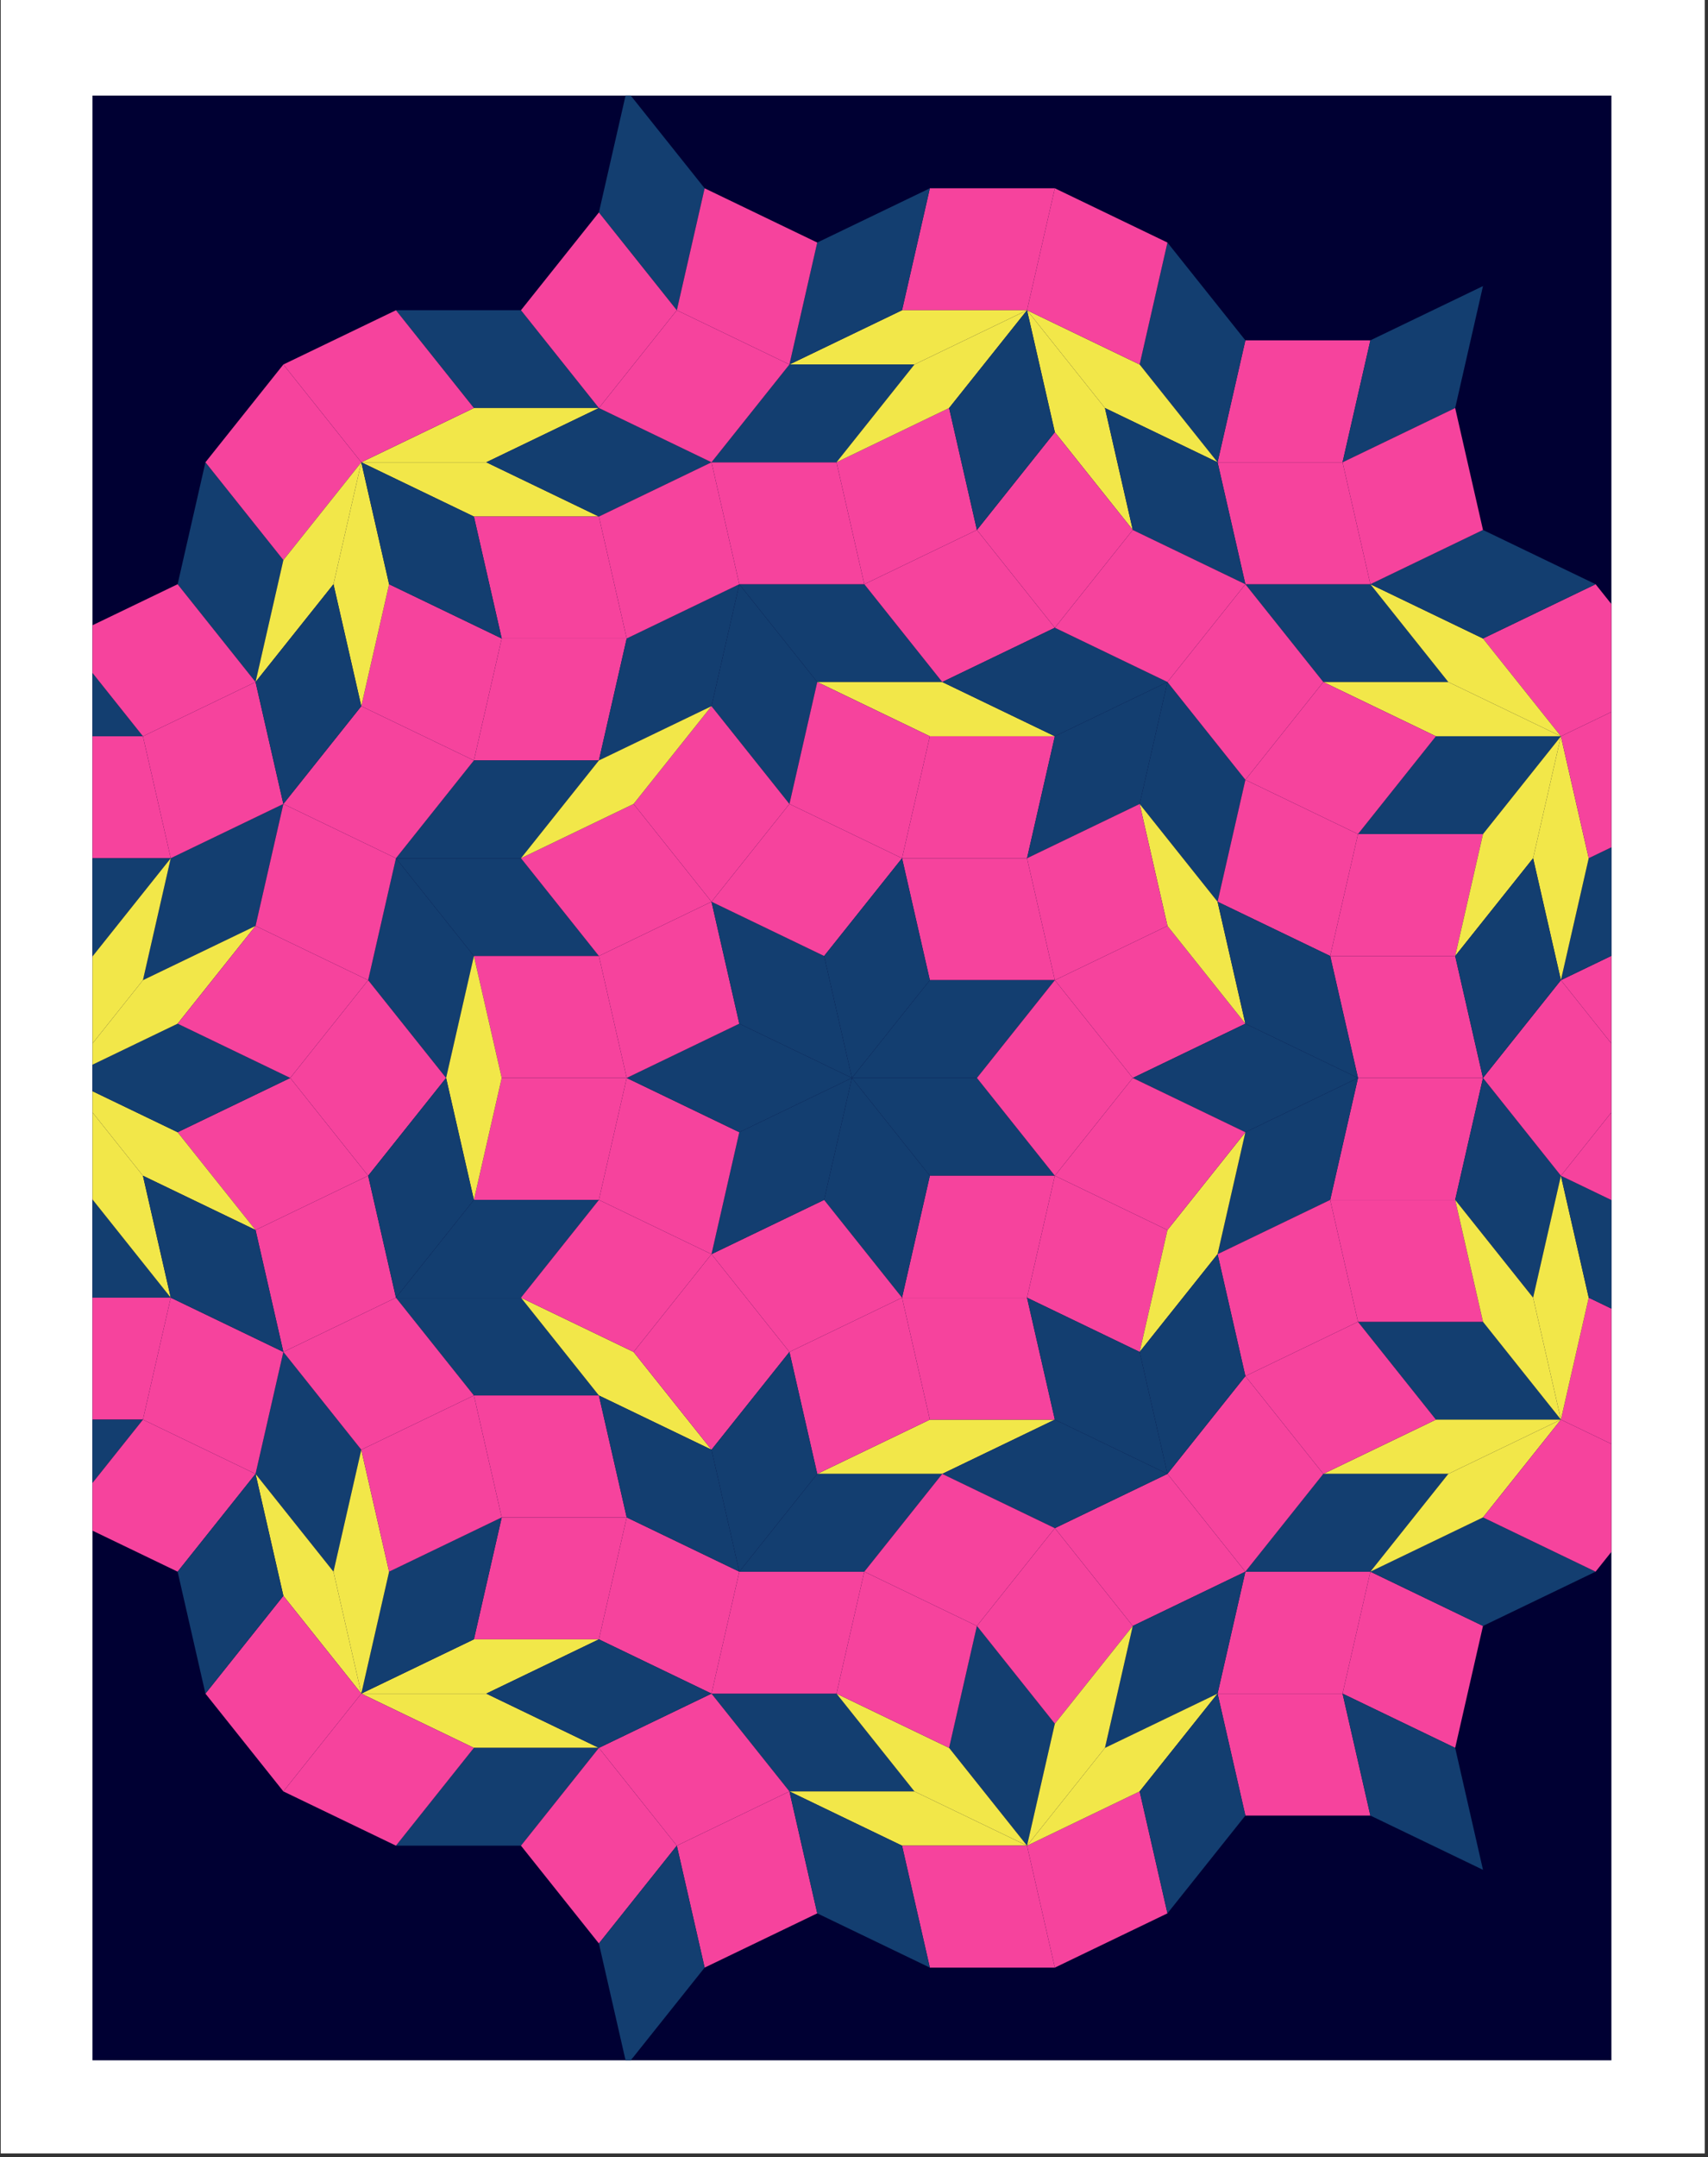 <?xml version="1.0" encoding="UTF-8" standalone="no"?>
<!DOCTYPE svg PUBLIC "-//W3C//DTD SVG 1.1//EN" "http://www.w3.org/Graphics/SVG/1.1/DTD/svg11.dtd">
<svg width="100%" height="100%" viewBox="0 0 103 130" version="1.1" xmlns="http://www.w3.org/2000/svg" xmlns:xlink="http://www.w3.org/1999/xlink" xml:space="preserve" xmlns:serif="http://www.serif.com/" style="fill-rule:evenodd;clip-rule:evenodd;stroke-linejoin:round;stroke-miterlimit:2;">
    <rect x="0" y="0" width="103" height="130" fill="#333333" stroke="none"/>
    <g transform="matrix(1,0,0,1,-1604.33,-659.503)">
        <g transform="matrix(1,0,0,1,-339.495,81.516)">
            <g>
                <g transform="matrix(0.882,0,0,1.434,373.848,-1046.63)">
                    <rect x="1780.07" y="1132.83" width="116.507" height="90.592" style="fill:white;"/>
                </g>
                <g transform="matrix(0.2,0,0,0.2,1995.2,642.947)">
                    <g transform="matrix(1,0,0,1,-229,-296)">
                        <clipPath id="_clip1">
                            <rect x="0" y="0" width="458" height="592"/>
                        </clipPath>
                        <g clip-path="url(#_clip1)">
                            <g>
                                <rect x="0" y="0" width="458" height="592" style="fill:rgb(0,0,51);"/>
                                <path d="M252.497,325.465L229,296L266.687,296L290.184,325.465L252.497,325.465Z" style="fill:rgb(19,62,112);fill-rule:nonzero;"/>
                                <path d="M218.543,176.7L195.045,147.235L232.732,147.235L256.23,176.7L218.543,176.7Z" style="fill:rgb(19,62,112);fill-rule:nonzero;"/>
                                <path d="M210.157,510.972L186.659,481.507L224.346,481.507L247.843,510.972L210.157,510.972Z" style="fill:rgb(19,62,112);fill-rule:nonzero;"/>
                                <path d="M244.111,362.207L252.497,325.465L290.184,325.465L281.798,362.207L244.111,362.207Z" style="fill:rgb(246,67,157);fill-rule:nonzero;"/>
                                <path d="M244.111,229.793L252.497,193.051L290.184,193.051L281.798,229.793L244.111,229.793Z" style="fill:rgb(246,67,157);fill-rule:nonzero;"/>
                                <path d="M186.659,481.507L195.045,444.765L232.732,444.765L224.346,481.507L186.659,481.507Z" style="fill:rgb(246,67,157);fill-rule:nonzero;"/>
                                <path d="M244.111,64.676L252.497,27.934L290.184,27.934L281.798,64.676L244.111,64.676Z" style="fill:rgb(246,67,157);fill-rule:nonzero;"/>
                                <path d="M218.543,415.3L252.497,398.949L290.184,398.949L256.23,415.3L218.543,415.3Z" style="fill:rgb(242,231,73);fill-rule:nonzero;"/>
                                <path d="M210.157,81.028L244.111,64.676L281.798,64.676L247.843,81.028L210.157,81.028Z" style="fill:rgb(242,231,73);fill-rule:nonzero;"/>
                                <path d="M252.497,193.051L218.543,176.7L256.23,176.7L290.184,193.051L252.497,193.051Z" style="fill:rgb(242,231,73);fill-rule:nonzero;"/>
                                <path d="M244.111,527.324L210.157,510.972L247.843,510.972L281.798,527.324L244.111,527.324Z" style="fill:rgb(242,231,73);fill-rule:nonzero;"/>
                                <path d="M252.497,266.535L244.111,229.793L281.798,229.793L290.184,266.535L252.497,266.535Z" style="fill:rgb(246,67,157);fill-rule:nonzero;"/>
                                <path d="M252.497,398.949L244.111,362.207L281.798,362.207L290.184,398.949L252.497,398.949Z" style="fill:rgb(246,67,157);fill-rule:nonzero;"/>
                                <path d="M195.045,147.235L186.659,110.493L224.346,110.493L232.732,147.235L195.045,147.235Z" style="fill:rgb(246,67,157);fill-rule:nonzero;"/>
                                <path d="M252.497,564.066L244.111,527.324L281.798,527.324L290.184,564.066L252.497,564.066Z" style="fill:rgb(246,67,157);fill-rule:nonzero;"/>
                                <path d="M229,296L252.497,266.535L290.184,266.535L266.687,296L229,296Z" style="fill:rgb(19,62,112);fill-rule:nonzero;"/>
                                <path d="M195.045,444.765L218.543,415.3L256.23,415.3L232.732,444.765L195.045,444.765Z" style="fill:rgb(19,62,112);fill-rule:nonzero;"/>
                                <path d="M186.659,110.493L210.157,81.028L247.843,81.028L224.346,110.493L186.659,110.493Z" style="fill:rgb(19,62,112);fill-rule:nonzero;"/>
                                <path d="M115.018,391.672L91.52,362.207L129.207,362.207L152.705,391.672L115.018,391.672Z" style="fill:rgb(19,62,112);fill-rule:nonzero;"/>
                                <path d="M115.018,259.258L91.52,229.793L129.207,229.793L152.705,259.258L115.018,259.258Z" style="fill:rgb(19,62,112);fill-rule:nonzero;"/>
                                <path d="M115.018,94.141L91.52,64.676L129.207,64.676L152.705,94.141L115.018,94.141Z" style="fill:rgb(19,62,112);fill-rule:nonzero;"/>
                                <path d="M115.018,332.742L123.404,296L161.091,296L152.705,332.742L115.018,332.742Z" style="fill:rgb(246,67,157);fill-rule:nonzero;"/>
                                <path d="M115.018,200.328L123.404,163.587L161.091,163.587L152.705,200.328L115.018,200.328Z" style="fill:rgb(246,67,157);fill-rule:nonzero;"/>
                                <path d="M115.018,465.155L123.404,428.413L161.091,428.413L152.705,465.155L115.018,465.155Z" style="fill:rgb(246,67,157);fill-rule:nonzero;"/>
                                <path d="M81.063,110.493L115.018,94.141L152.705,94.141L118.75,110.493L81.063,110.493Z" style="fill:rgb(242,231,73);fill-rule:nonzero;"/>
                                <path d="M81.063,481.507L115.018,465.155L152.705,465.155L118.75,481.507L81.063,481.507Z" style="fill:rgb(242,231,73);fill-rule:nonzero;"/>
                                <path d="M115.018,497.859L81.063,481.507L118.75,481.507L152.705,497.859L115.018,497.859Z" style="fill:rgb(242,231,73);fill-rule:nonzero;"/>
                                <path d="M115.018,126.845L81.063,110.493L118.75,110.493L152.705,126.845L115.018,126.845Z" style="fill:rgb(242,231,73);fill-rule:nonzero;"/>
                                <path d="M123.404,296L115.018,259.258L152.705,259.258L161.091,296L123.404,296Z" style="fill:rgb(246,67,157);fill-rule:nonzero;"/>
                                <path d="M123.404,428.413L115.018,391.672L152.705,391.672L161.091,428.413L123.404,428.413Z" style="fill:rgb(246,67,157);fill-rule:nonzero;"/>
                                <path d="M123.404,163.587L115.018,126.845L152.705,126.845L161.091,163.587L123.404,163.587Z" style="fill:rgb(246,67,157);fill-rule:nonzero;"/>
                                <path d="M91.52,229.793L115.018,200.328L152.705,200.328L129.207,229.793L91.52,229.793Z" style="fill:rgb(19,62,112);fill-rule:nonzero;"/>
                                <path d="M91.52,362.207L115.018,332.742L152.705,332.742L129.207,362.207L91.52,362.207Z" style="fill:rgb(19,62,112);fill-rule:nonzero;"/>
                                <path d="M91.52,527.324L115.018,497.859L152.705,497.859L129.207,527.324L91.52,527.324Z" style="fill:rgb(19,62,112);fill-rule:nonzero;"/>
                                <path d="M371.134,176.7L347.636,147.235L385.323,147.235L408.821,176.7L371.134,176.7Z" style="fill:rgb(19,62,112);fill-rule:nonzero;"/>
                                <path d="M405.088,398.949L381.591,369.484L419.278,369.484L442.775,398.949L405.088,398.949Z" style="fill:rgb(19,62,112);fill-rule:nonzero;"/>
                                <path d="M373.205,332.742L381.591,296L419.278,296L410.892,332.742L373.205,332.742Z" style="fill:rgb(246,67,157);fill-rule:nonzero;"/>
                                <path d="M373.205,259.258L381.591,222.516L419.278,222.516L410.892,259.258L373.205,259.258Z" style="fill:rgb(246,67,157);fill-rule:nonzero;"/>
                                <path d="M339.25,481.507L347.636,444.765L385.323,444.765L376.937,481.507L339.25,481.507Z" style="fill:rgb(246,67,157);fill-rule:nonzero;"/>
                                <path d="M339.25,110.493L347.636,73.751L385.323,73.751L376.937,110.493L339.25,110.493Z" style="fill:rgb(246,67,157);fill-rule:nonzero;"/>
                                <path d="M371.134,415.3L405.088,398.949L442.775,398.949L408.821,415.3L371.134,415.3Z" style="fill:rgb(242,231,73);fill-rule:nonzero;"/>
                                <path d="M405.088,193.051L371.134,176.7L408.821,176.7L442.775,193.051L405.088,193.051Z" style="fill:rgb(242,231,73);fill-rule:nonzero;"/>
                                <path d="M381.591,296L373.205,259.258L410.892,259.258L419.278,296L381.591,296Z" style="fill:rgb(246,67,157);fill-rule:nonzero;"/>
                                <path d="M381.591,369.484L373.205,332.742L410.892,332.742L419.278,369.484L381.591,369.484Z" style="fill:rgb(246,67,157);fill-rule:nonzero;"/>
                                <path d="M347.636,147.235L339.25,110.493L376.937,110.493L385.323,147.235L347.636,147.235Z" style="fill:rgb(246,67,157);fill-rule:nonzero;"/>
                                <path d="M347.636,518.249L339.25,481.507L376.937,481.507L385.323,518.249L347.636,518.249Z" style="fill:rgb(246,67,157);fill-rule:nonzero;"/>
                                <path d="M347.636,444.765L371.134,415.3L408.821,415.3L385.323,444.765L347.636,444.765Z" style="fill:rgb(19,62,112);fill-rule:nonzero;"/>
                                <path d="M381.591,222.516L405.088,193.051L442.775,193.051L419.278,222.516L381.591,222.516Z" style="fill:rgb(19,62,112);fill-rule:nonzero;"/>
                                <path d="M-14.076,362.207L-37.573,332.742L0.114,332.742L23.611,362.207L-14.076,362.207Z" style="fill:rgb(19,62,112);fill-rule:nonzero;"/>
                                <path d="M-22.462,193.051L-45.959,163.587L-8.273,163.587L15.225,193.051L-22.462,193.051Z" style="fill:rgb(19,62,112);fill-rule:nonzero;"/>
                                <path d="M-45.959,296L-37.573,259.258L0.114,259.258L-8.273,296L-45.959,296Z" style="fill:rgb(246,67,157);fill-rule:nonzero;"/>
                                <path d="M-22.462,398.949L-14.076,362.207L23.611,362.207L15.225,398.949L-22.462,398.949Z" style="fill:rgb(246,67,157);fill-rule:nonzero;"/>
                                <path d="M-37.573,332.742L-45.959,296L-8.273,296L0.114,332.742L-37.573,332.742Z" style="fill:rgb(246,67,157);fill-rule:nonzero;"/>
                                <path d="M-14.076,229.793L-22.462,193.051L15.225,193.051L23.611,229.793L-14.076,229.793Z" style="fill:rgb(246,67,157);fill-rule:nonzero;"/>
                                <path d="M-37.573,259.258L-14.076,229.793L23.611,229.793L0.114,259.258L-37.573,259.258Z" style="fill:rgb(19,62,112);fill-rule:nonzero;"/>
                                <path d="M-45.959,428.413L-22.462,398.949L15.225,398.949L-8.273,428.413L-45.959,428.413Z" style="fill:rgb(19,62,112);fill-rule:nonzero;"/>
                                <path d="M220.614,332.742L229,296L252.497,325.465L244.111,362.207L220.614,332.742Z" style="fill:rgb(19,62,112);fill-rule:nonzero;"/>
                                <path d="M315.753,213.442L324.139,176.7L347.636,206.164L339.25,242.906L315.753,213.442Z" style="fill:rgb(19,62,112);fill-rule:nonzero;"/>
                                <path d="M49.179,415.3L57.566,378.558L81.063,408.023L72.677,444.765L49.179,415.3Z" style="fill:rgb(19,62,112);fill-rule:nonzero;"/>
                                <path d="M186.659,349.094L220.614,332.742L244.111,362.207L210.157,378.558L186.659,349.094Z" style="fill:rgb(246,67,157);fill-rule:nonzero;"/>
                                <path d="M290.184,266.535L324.139,250.184L347.636,279.648L313.682,296L290.184,266.535Z" style="fill:rgb(246,67,157);fill-rule:nonzero;"/>
                                <path d="M57.566,378.558L91.52,362.207L115.018,391.672L81.063,408.023L57.566,378.558Z" style="fill:rgb(246,67,157);fill-rule:nonzero;"/>
                                <path d="M419.278,163.587L453.233,147.235L476.73,176.7L442.775,193.051L419.278,163.587Z" style="fill:rgb(246,67,157);fill-rule:nonzero;"/>
                                <path d="M152.705,391.672L129.207,362.207L163.162,378.558L186.659,408.023L152.705,391.672Z" style="fill:rgb(242,231,73);fill-rule:nonzero;"/>
                                <path d="M408.821,176.7L385.323,147.235L419.278,163.587L442.775,193.051L408.821,176.7Z" style="fill:rgb(242,231,73);fill-rule:nonzero;"/>
                                <path d="M324.139,250.184L315.753,213.442L339.25,242.906L347.636,279.648L324.139,250.184Z" style="fill:rgb(242,231,73);fill-rule:nonzero;"/>
                                <path d="M57.566,452.042L49.179,415.3L72.677,444.765L81.063,481.507L57.566,452.042Z" style="fill:rgb(242,231,73);fill-rule:nonzero;"/>
                                <path d="M266.687,296L290.184,266.535L313.682,296L290.184,325.465L266.687,296Z" style="fill:rgb(246,67,157);fill-rule:nonzero;"/>
                                <path d="M163.162,378.558L186.659,349.094L210.157,378.558L186.659,408.023L163.162,378.558Z" style="fill:rgb(246,67,157);fill-rule:nonzero;"/>
                                <path d="M324.139,176.7L347.636,147.235L371.134,176.7L347.636,206.164L324.139,176.7Z" style="fill:rgb(246,67,157);fill-rule:nonzero;"/>
                                <path d="M34.068,481.507L57.566,452.042L81.063,481.507L57.566,510.972L34.068,481.507Z" style="fill:rgb(246,67,157);fill-rule:nonzero;"/>
                                <path d="M83.134,266.535L91.52,229.793L115.018,259.258L106.632,296L83.134,266.535Z" style="fill:rgb(19,62,112);fill-rule:nonzero;"/>
                                <path d="M186.659,183.977L195.045,147.235L218.543,176.7L210.157,213.442L186.659,183.977Z" style="fill:rgb(19,62,112);fill-rule:nonzero;"/>
                                <path d="M315.753,81.028L324.139,44.286L347.636,73.751L339.25,110.493L315.753,81.028Z" style="fill:rgb(19,62,112);fill-rule:nonzero;"/>
                                <path d="M129.207,229.793L163.162,213.442L186.659,242.906L152.705,259.258L129.207,229.793Z" style="fill:rgb(246,67,157);fill-rule:nonzero;"/>
                                <path d="M232.732,147.235L266.687,130.883L290.184,160.348L256.23,176.7L232.732,147.235Z" style="fill:rgb(246,67,157);fill-rule:nonzero;"/>
                                <path d="M25.682,312.352L59.637,296L83.134,325.465L49.179,341.816L25.682,312.352Z" style="fill:rgb(246,67,157);fill-rule:nonzero;"/>
                                <path d="M305.295,94.141L281.798,64.676L315.753,81.028L339.25,110.493L305.295,94.141Z" style="fill:rgb(242,231,73);fill-rule:nonzero;"/>
                                <path d="M15.225,325.465L-8.273,296L25.682,312.352L49.179,341.816L15.225,325.465Z" style="fill:rgb(242,231,73);fill-rule:nonzero;"/>
                                <path d="M0.114,332.742L-8.273,296L15.225,325.465L23.611,362.207L0.114,332.742Z" style="fill:rgb(242,231,73);fill-rule:nonzero;"/>
                                <path d="M290.184,101.418L281.798,64.676L305.295,94.141L313.682,130.883L290.184,101.418Z" style="fill:rgb(242,231,73);fill-rule:nonzero;"/>
                                <path d="M163.162,213.442L186.659,183.977L210.157,213.442L186.659,242.906L163.162,213.442Z" style="fill:rgb(246,67,157);fill-rule:nonzero;"/>
                                <path d="M59.637,296L83.134,266.535L106.632,296L83.134,325.465L59.637,296Z" style="fill:rgb(246,67,157);fill-rule:nonzero;"/>
                                <path d="M266.687,130.883L290.184,101.418L313.682,130.883L290.184,160.348L266.687,130.883Z" style="fill:rgb(246,67,157);fill-rule:nonzero;"/>
                                <path d="M410.892,332.742L419.278,296L442.775,325.465L434.389,362.207L410.892,332.742Z" style="fill:rgb(19,62,112);fill-rule:nonzero;"/>
                                <path d="M258.301,497.859L266.687,461.117L290.184,490.582L281.798,527.324L258.301,497.859Z" style="fill:rgb(19,62,112);fill-rule:nonzero;"/>
                                <path d="M290.184,431.652L324.139,415.3L347.636,444.765L313.682,461.117L290.184,431.652Z" style="fill:rgb(246,67,157);fill-rule:nonzero;"/>
                                <path d="M347.636,385.836L381.591,369.484L405.088,398.949L371.134,415.3L347.636,385.836Z" style="fill:rgb(246,67,157);fill-rule:nonzero;"/>
                                <path d="M152.705,497.859L186.659,481.507L210.157,510.972L176.202,527.324L152.705,497.859Z" style="fill:rgb(246,67,157);fill-rule:nonzero;"/>
                                <path d="M442.775,266.535L476.73,250.184L500.227,279.648L466.273,296L442.775,266.535Z" style="fill:rgb(246,67,157);fill-rule:nonzero;"/>
                                <path d="M247.843,510.972L224.346,481.507L258.301,497.859L281.798,527.324L247.843,510.972Z" style="fill:rgb(242,231,73);fill-rule:nonzero;"/>
                                <path d="M419.278,369.484L410.892,332.742L434.389,362.207L442.775,398.949L419.278,369.484Z" style="fill:rgb(242,231,73);fill-rule:nonzero;"/>
                                <path d="M324.139,415.3L347.636,385.836L371.134,415.3L347.636,444.765L324.139,415.3Z" style="fill:rgb(246,67,157);fill-rule:nonzero;"/>
                                <path d="M266.687,461.117L290.184,431.652L313.682,461.117L290.184,490.582L266.687,461.117Z" style="fill:rgb(246,67,157);fill-rule:nonzero;"/>
                                <path d="M419.278,296L442.775,266.535L466.273,296L442.775,325.465L419.278,296Z" style="fill:rgb(246,67,157);fill-rule:nonzero;"/>
                                <path d="M129.207,527.324L152.705,497.859L176.202,527.324L152.705,556.788L129.207,527.324Z" style="fill:rgb(246,67,157);fill-rule:nonzero;"/>
                                <path d="M25.682,147.235L34.068,110.493L57.566,139.958L49.179,176.7L25.682,147.235Z" style="fill:rgb(19,62,112);fill-rule:nonzero;"/>
                                <path d="M152.705,35.212L161.091,-1.53L184.588,27.934L176.202,64.676L152.705,35.212Z" style="fill:rgb(19,62,112);fill-rule:nonzero;"/>
                                <path d="M57.566,81.028L91.52,64.676L115.018,94.141L81.063,110.493L57.566,81.028Z" style="fill:rgb(246,67,157);fill-rule:nonzero;"/>
                                <path d="M-8.273,163.587L25.682,147.235L49.179,176.7L15.225,193.051L-8.273,163.587Z" style="fill:rgb(246,67,157);fill-rule:nonzero;"/>
                                <path d="M34.068,110.493L57.566,81.028L81.063,110.493L57.566,139.958L34.068,110.493Z" style="fill:rgb(246,67,157);fill-rule:nonzero;"/>
                                <path d="M129.207,64.676L152.705,35.212L176.202,64.676L152.705,94.141L129.207,64.676Z" style="fill:rgb(246,67,157);fill-rule:nonzero;"/>
                                <path d="M195.045,312.352L229,296L220.614,332.742L186.659,349.094L195.045,312.352Z" style="fill:rgb(19,62,112);fill-rule:nonzero;"/>
                                <path d="M347.636,312.352L381.591,296L373.205,332.742L339.25,349.094L347.636,312.352Z" style="fill:rgb(19,62,112);fill-rule:nonzero;"/>
                                <path d="M23.611,229.793L57.566,213.442L49.179,250.184L15.225,266.535L23.611,229.793Z" style="fill:rgb(19,62,112);fill-rule:nonzero;"/>
                                <path d="M152.705,332.742L161.091,296L195.045,312.352L186.659,349.094L152.705,332.742Z" style="fill:rgb(246,67,157);fill-rule:nonzero;"/>
                                <path d="M281.798,362.207L290.184,325.465L324.139,341.816L315.753,378.558L281.798,362.207Z" style="fill:rgb(246,67,157);fill-rule:nonzero;"/>
                                <path d="M49.179,250.184L57.566,213.442L91.52,229.793L83.134,266.535L49.179,250.184Z" style="fill:rgb(246,67,157);fill-rule:nonzero;"/>
                                <path d="M442.775,398.949L451.161,362.207L485.116,378.558L476.73,415.3L442.775,398.949Z" style="fill:rgb(246,67,157);fill-rule:nonzero;"/>
                                <path d="M106.632,296L115.018,259.258L123.404,296L115.018,332.742L106.632,296Z" style="fill:rgb(242,231,73);fill-rule:nonzero;"/>
                                <path d="M434.389,362.207L442.775,325.465L451.161,362.207L442.775,398.949L434.389,362.207Z" style="fill:rgb(242,231,73);fill-rule:nonzero;"/>
                                <path d="M324.139,341.816L347.636,312.352L339.25,349.094L315.753,378.558L324.139,341.816Z" style="fill:rgb(242,231,73);fill-rule:nonzero;"/>
                                <path d="M0.114,259.258L23.611,229.793L15.225,266.535L-8.273,296L0.114,259.258Z" style="fill:rgb(242,231,73);fill-rule:nonzero;"/>
                                <path d="M161.091,163.587L195.045,147.235L186.659,183.977L152.705,200.328L161.091,163.587Z" style="fill:rgb(19,62,112);fill-rule:nonzero;"/>
                                <path d="M290.184,193.051L324.139,176.7L315.753,213.442L281.798,229.793L290.184,193.051Z" style="fill:rgb(19,62,112);fill-rule:nonzero;"/>
                                <path d="M451.161,229.793L485.116,213.442L476.73,250.184L442.775,266.535L451.161,229.793Z" style="fill:rgb(19,62,112);fill-rule:nonzero;"/>
                                <path d="M210.157,213.442L218.543,176.7L252.497,193.051L244.111,229.793L210.157,213.442Z" style="fill:rgb(246,67,157);fill-rule:nonzero;"/>
                                <path d="M339.25,242.906L347.636,206.164L381.591,222.516L373.205,259.258L339.25,242.906Z" style="fill:rgb(246,67,157);fill-rule:nonzero;"/>
                                <path d="M81.063,183.977L89.449,147.235L123.404,163.587L115.018,200.328L81.063,183.977Z" style="fill:rgb(246,67,157);fill-rule:nonzero;"/>
                                <path d="M434.389,229.793L442.775,193.051L451.161,229.793L442.775,266.535L434.389,229.793Z" style="fill:rgb(242,231,73);fill-rule:nonzero;"/>
                                <path d="M72.677,147.235L81.063,110.493L89.449,147.235L81.063,183.977L72.677,147.235Z" style="fill:rgb(242,231,73);fill-rule:nonzero;"/>
                                <path d="M57.566,139.958L81.063,110.493L72.677,147.235L49.179,176.7L57.566,139.958Z" style="fill:rgb(242,231,73);fill-rule:nonzero;"/>
                                <path d="M419.278,222.516L442.775,193.051L434.389,229.793L410.892,259.258L419.278,222.516Z" style="fill:rgb(242,231,73);fill-rule:nonzero;"/>
                                <path d="M313.682,461.117L347.636,444.765L339.25,481.507L305.295,497.859L313.682,461.117Z" style="fill:rgb(19,62,112);fill-rule:nonzero;"/>
                                <path d="M89.449,444.765L123.404,428.413L115.018,465.155L81.063,481.507L89.449,444.765Z" style="fill:rgb(19,62,112);fill-rule:nonzero;"/>
                                <path d="M152.705,465.155L161.091,428.413L195.045,444.765L186.659,481.507L152.705,465.155Z" style="fill:rgb(246,67,157);fill-rule:nonzero;"/>
                                <path d="M224.346,481.507L232.732,444.765L266.687,461.117L258.301,497.859L224.346,481.507Z" style="fill:rgb(246,67,157);fill-rule:nonzero;"/>
                                <path d="M15.225,398.949L23.611,362.207L57.566,378.558L49.179,415.3L15.225,398.949Z" style="fill:rgb(246,67,157);fill-rule:nonzero;"/>
                                <path d="M376.937,481.507L385.323,444.765L419.278,461.117L410.892,497.859L376.937,481.507Z" style="fill:rgb(246,67,157);fill-rule:nonzero;"/>
                                <path d="M72.677,444.765L81.063,408.023L89.449,444.765L81.063,481.507L72.677,444.765Z" style="fill:rgb(242,231,73);fill-rule:nonzero;"/>
                                <path d="M290.184,490.582L313.682,461.117L305.295,497.859L281.798,527.324L290.184,490.582Z" style="fill:rgb(242,231,73);fill-rule:nonzero;"/>
                                <path d="M218.543,44.286L252.497,27.934L244.111,64.676L210.157,81.028L218.543,44.286Z" style="fill:rgb(19,62,112);fill-rule:nonzero;"/>
                                <path d="M385.323,73.751L419.278,57.399L410.892,94.141L376.937,110.493L385.323,73.751Z" style="fill:rgb(19,62,112);fill-rule:nonzero;"/>
                                <path d="M281.798,64.676L290.184,27.934L324.139,44.286L315.753,81.028L281.798,64.676Z" style="fill:rgb(246,67,157);fill-rule:nonzero;"/>
                                <path d="M176.202,64.676L184.588,27.934L218.543,44.286L210.157,81.028L176.202,64.676Z" style="fill:rgb(246,67,157);fill-rule:nonzero;"/>
                                <path d="M161.091,296L195.045,279.648L229,296L195.045,312.352L161.091,296Z" style="fill:rgb(19,62,112);fill-rule:nonzero;"/>
                                <path d="M256.23,415.3L290.184,398.949L324.139,415.3L290.184,431.652L256.23,415.3Z" style="fill:rgb(19,62,112);fill-rule:nonzero;"/>
                                <path d="M118.75,110.493L152.705,94.141L186.659,110.493L152.705,126.845L118.75,110.493Z" style="fill:rgb(19,62,112);fill-rule:nonzero;"/>
                                <path d="M152.705,259.258L186.659,242.906L195.045,279.648L161.091,296L152.705,259.258Z" style="fill:rgb(246,67,157);fill-rule:nonzero;"/>
                                <path d="M210.157,378.558L244.111,362.207L252.497,398.949L218.543,415.3L210.157,378.558Z" style="fill:rgb(246,67,157);fill-rule:nonzero;"/>
                                <path d="M152.705,126.845L186.659,110.493L195.045,147.235L161.091,163.587L152.705,126.845Z" style="fill:rgb(246,67,157);fill-rule:nonzero;"/>
                                <path d="M281.798,527.324L315.753,510.972L324.139,547.714L290.184,564.066L281.798,527.324Z" style="fill:rgb(246,67,157);fill-rule:nonzero;"/>
                                <path d="M152.705,200.328L186.659,183.977L163.162,213.442L129.207,229.793L152.705,200.328Z" style="fill:rgb(242,231,73);fill-rule:nonzero;"/>
                                <path d="M305.295,497.859L339.25,481.507L315.753,510.972L281.798,527.324L305.295,497.859Z" style="fill:rgb(242,231,73);fill-rule:nonzero;"/>
                                <path d="M256.23,176.7L290.184,160.348L324.139,176.7L290.184,193.051L256.23,176.7Z" style="fill:rgb(19,62,112);fill-rule:nonzero;"/>
                                <path d="M313.682,296L347.636,279.648L381.591,296L347.636,312.352L313.682,296Z" style="fill:rgb(19,62,112);fill-rule:nonzero;"/>
                                <path d="M385.323,444.765L419.278,428.413L453.233,444.765L419.278,461.117L385.323,444.765Z" style="fill:rgb(19,62,112);fill-rule:nonzero;"/>
                                <path d="M281.798,229.793L315.753,213.442L324.139,250.184L290.184,266.535L281.798,229.793Z" style="fill:rgb(246,67,157);fill-rule:nonzero;"/>
                                <path d="M339.25,349.094L373.205,332.742L381.591,369.484L347.636,385.836L339.25,349.094Z" style="fill:rgb(246,67,157);fill-rule:nonzero;"/>
                                <path d="M224.346,110.493L258.301,94.141L266.687,130.883L232.732,147.235L224.346,110.493Z" style="fill:rgb(246,67,157);fill-rule:nonzero;"/>
                                <path d="M408.821,415.3L442.775,398.949L419.278,428.413L385.323,444.765L408.821,415.3Z" style="fill:rgb(242,231,73);fill-rule:nonzero;"/>
                                <path d="M247.843,81.028L281.798,64.676L258.301,94.141L224.346,110.493L247.843,81.028Z" style="fill:rgb(242,231,73);fill-rule:nonzero;"/>
                                <path d="M118.75,481.507L152.705,465.155L186.659,481.507L152.705,497.859L118.75,481.507Z" style="fill:rgb(19,62,112);fill-rule:nonzero;"/>
                                <path d="M-8.273,296L25.682,279.648L59.637,296L25.682,312.352L-8.273,296Z" style="fill:rgb(19,62,112);fill-rule:nonzero;"/>
                                <path d="M49.179,341.816L83.134,325.465L91.52,362.207L57.566,378.558L49.179,341.816Z" style="fill:rgb(246,67,157);fill-rule:nonzero;"/>
                                <path d="M81.063,408.023L115.018,391.672L123.404,428.413L89.449,444.765L81.063,408.023Z" style="fill:rgb(246,67,157);fill-rule:nonzero;"/>
                                <path d="M15.225,193.051L49.179,176.7L57.566,213.442L23.611,229.793L15.225,193.051Z" style="fill:rgb(246,67,157);fill-rule:nonzero;"/>
                                <path d="M176.202,527.324L210.157,510.972L218.543,547.714L184.588,564.066L176.202,527.324Z" style="fill:rgb(246,67,157);fill-rule:nonzero;"/>
                                <path d="M15.225,266.535L49.179,250.184L25.682,279.648L-8.273,296L15.225,266.535Z" style="fill:rgb(242,231,73);fill-rule:nonzero;"/>
                                <path d="M385.323,147.235L419.278,130.883L453.233,147.235L419.278,163.587L385.323,147.235Z" style="fill:rgb(19,62,112);fill-rule:nonzero;"/>
                                <path d="M466.273,296L500.227,279.648L534.182,296L500.227,312.352L466.273,296Z" style="fill:rgb(19,62,112);fill-rule:nonzero;"/>
                                <path d="M442.775,193.051L476.73,176.7L485.116,213.442L451.161,229.793L442.775,193.051Z" style="fill:rgb(246,67,157);fill-rule:nonzero;"/>
                                <path d="M376.937,110.493L410.892,94.141L419.278,130.883L385.323,147.235L376.937,110.493Z" style="fill:rgb(246,67,157);fill-rule:nonzero;"/>
                                <path d="M195.045,279.648L186.659,242.906L220.614,259.258L229,296L195.045,279.648Z" style="fill:rgb(19,62,112);fill-rule:nonzero;"/>
                                <path d="M161.091,428.413L152.705,391.672L186.659,408.023L195.045,444.765L161.091,428.413Z" style="fill:rgb(19,62,112);fill-rule:nonzero;"/>
                                <path d="M313.682,130.883L305.295,94.141L339.25,110.493L347.636,147.235L313.682,130.883Z" style="fill:rgb(19,62,112);fill-rule:nonzero;"/>
                                <path d="M186.659,242.906L210.157,213.442L244.111,229.793L220.614,259.258L186.659,242.906Z" style="fill:rgb(246,67,157);fill-rule:nonzero;"/>
                                <path d="M129.207,362.207L152.705,332.742L186.659,349.094L163.162,378.558L129.207,362.207Z" style="fill:rgb(246,67,157);fill-rule:nonzero;"/>
                                <path d="M290.184,160.348L313.682,130.883L347.636,147.235L324.139,176.7L290.184,160.348Z" style="fill:rgb(246,67,157);fill-rule:nonzero;"/>
                                <path d="M57.566,510.972L81.063,481.507L115.018,497.859L91.52,527.324L57.566,510.972Z" style="fill:rgb(246,67,157);fill-rule:nonzero;"/>
                                <path d="M347.636,279.648L339.25,242.906L373.205,259.258L381.591,296L347.636,279.648Z" style="fill:rgb(19,62,112);fill-rule:nonzero;"/>
                                <path d="M290.184,398.949L281.798,362.207L315.753,378.558L324.139,415.3L290.184,398.949Z" style="fill:rgb(19,62,112);fill-rule:nonzero;"/>
                                <path d="M218.543,547.714L210.157,510.972L244.111,527.324L252.497,564.066L218.543,547.714Z" style="fill:rgb(19,62,112);fill-rule:nonzero;"/>
                                <path d="M290.184,325.465L313.682,296L347.636,312.352L324.139,341.816L290.184,325.465Z" style="fill:rgb(246,67,157);fill-rule:nonzero;"/>
                                <path d="M232.732,444.765L256.23,415.3L290.184,431.652L266.687,461.117L232.732,444.765Z" style="fill:rgb(246,67,157);fill-rule:nonzero;"/>
                                <path d="M347.636,206.164L371.134,176.7L405.088,193.051L381.591,222.516L347.636,206.164Z" style="fill:rgb(246,67,157);fill-rule:nonzero;"/>
                                <path d="M23.611,362.207L15.225,325.465L49.179,341.816L57.566,378.558L23.611,362.207Z" style="fill:rgb(19,62,112);fill-rule:nonzero;"/>
                                <path d="M89.449,147.235L81.063,110.493L115.018,126.845L123.404,163.587L89.449,147.235Z" style="fill:rgb(19,62,112);fill-rule:nonzero;"/>
                                <path d="M57.566,213.442L81.063,183.977L115.018,200.328L91.52,229.793L57.566,213.442Z" style="fill:rgb(246,67,157);fill-rule:nonzero;"/>
                                <path d="M25.682,279.648L49.179,250.184L83.134,266.535L59.637,296L25.682,279.648Z" style="fill:rgb(246,67,157);fill-rule:nonzero;"/>
                                <path d="M152.705,94.141L176.202,64.676L210.157,81.028L186.659,110.493L152.705,94.141Z" style="fill:rgb(246,67,157);fill-rule:nonzero;"/>
                                <path d="M-8.273,428.413L15.225,398.949L49.179,415.3L25.682,444.765L-8.273,428.413Z" style="fill:rgb(246,67,157);fill-rule:nonzero;"/>
                                <path d="M451.161,362.207L442.775,325.465L476.73,341.816L485.116,378.558L451.161,362.207Z" style="fill:rgb(19,62,112);fill-rule:nonzero;"/>
                                <path d="M385.323,518.249L376.937,481.507L410.892,497.859L419.278,534.601L385.323,518.249Z" style="fill:rgb(19,62,112);fill-rule:nonzero;"/>
                                <path d="M419.278,428.413L442.775,398.949L476.73,415.3L453.233,444.765L419.278,428.413Z" style="fill:rgb(246,67,157);fill-rule:nonzero;"/>
                                <path d="M442.775,325.465L466.273,296L500.227,312.352L476.73,341.816L442.775,325.465Z" style="fill:rgb(246,67,157);fill-rule:nonzero;"/>
                                <path d="M220.614,259.258L244.111,229.793L252.497,266.535L229,296L220.614,259.258Z" style="fill:rgb(19,62,112);fill-rule:nonzero;"/>
                                <path d="M83.134,325.465L106.632,296L115.018,332.742L91.52,362.207L83.134,325.465Z" style="fill:rgb(19,62,112);fill-rule:nonzero;"/>
                                <path d="M410.892,259.258L434.389,229.793L442.775,266.535L419.278,296L410.892,259.258Z" style="fill:rgb(19,62,112);fill-rule:nonzero;"/>
                                <path d="M315.753,378.558L339.25,349.094L347.636,385.836L324.139,415.3L315.753,378.558Z" style="fill:rgb(19,62,112);fill-rule:nonzero;"/>
                                <path d="M186.659,408.023L210.157,378.558L218.543,415.3L195.045,444.765L186.659,408.023Z" style="fill:rgb(19,62,112);fill-rule:nonzero;"/>
                                <path d="M25.682,444.765L49.179,415.3L57.566,452.042L34.068,481.507L25.682,444.765Z" style="fill:rgb(19,62,112);fill-rule:nonzero;"/>
                                <path d="M49.179,176.7L72.677,147.235L81.063,183.977L57.566,213.442L49.179,176.7Z" style="fill:rgb(19,62,112);fill-rule:nonzero;"/>
                                <path d="M258.301,94.141L281.798,64.676L290.184,101.418L266.687,130.883L258.301,94.141Z" style="fill:rgb(19,62,112);fill-rule:nonzero;"/>
                                <path d="M315.753,510.972L339.25,481.507L347.636,518.249L324.139,547.714L315.753,510.972Z" style="fill:rgb(19,62,112);fill-rule:nonzero;"/>
                                <path d="M152.705,556.788L176.202,527.324L184.588,564.066L161.091,593.53L152.705,556.788Z" style="fill:rgb(19,62,112);fill-rule:nonzero;"/>
                            </g>
                        </g>
                    </g>
                </g>
            </g>
        </g>
    </g>
</svg>
